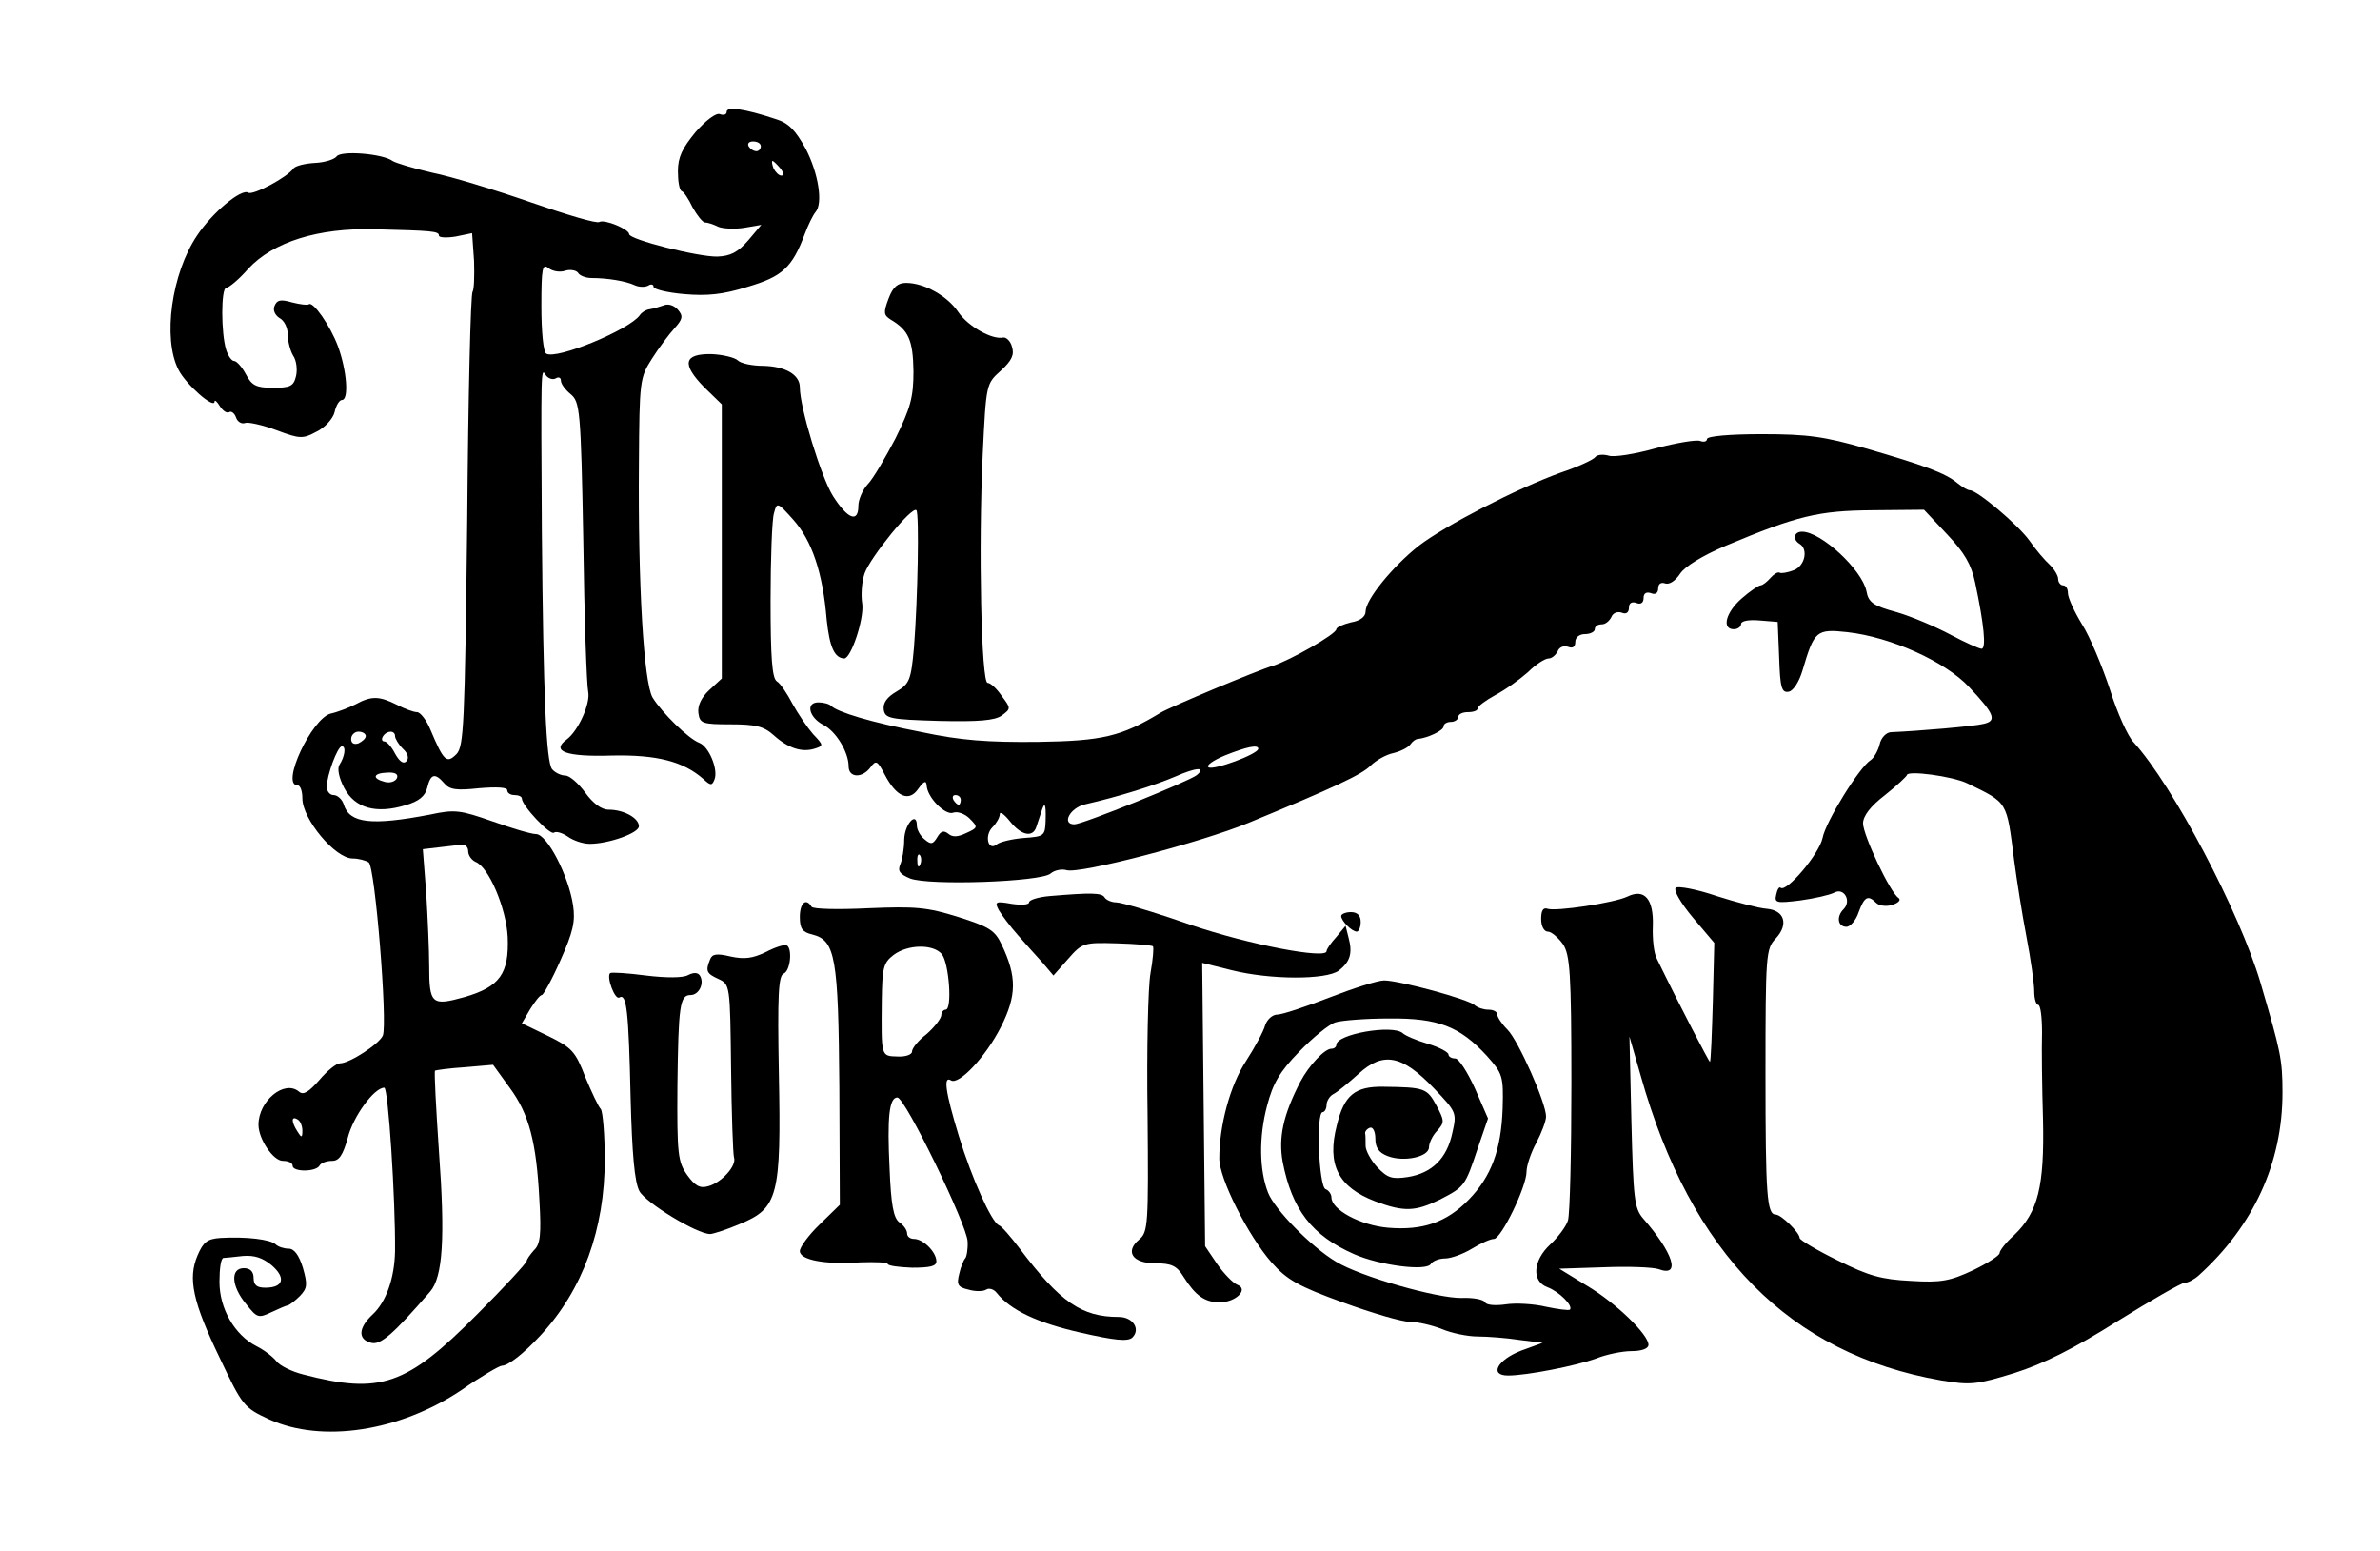 <?xml version="1.0" encoding="UTF-8" standalone="yes"?>
<svg version="1.0" xmlns="http://www.w3.org/2000/svg" width="488" height="318" viewBox="0 0 488 318" preserveAspectRatio="xMidYMid meet">
  <g transform="translate(0,318) scale(0.1,-0.1)" fill="#000000" stroke="none">
    <path d="M1490 2951 c0 -6 -6 -8 -14 -5 -8 3 -29 -13 -50 -37 -27 -33 -36 -51
-36 -80 0 -21 3 -39 8 -41 4 -1 14 -16 22 -33 9 -16 20 -30 25 -31 6 0 18 -4
28 -9 10 -4 34 -5 53 -2 l35 6 -27 -32 c-21 -24 -36 -32 -63 -33 -39 -1 -181
35 -181 46 0 10 -50 31 -61 25 -5 -4 -68 15 -140 40 -72 25 -163 53 -203 61
-39 9 -75 20 -81 24 -20 15 -107 22 -115 9 -5 -6 -24 -12 -44 -13 -20 -1 -40
-6 -44 -11 -12 -18 -83 -56 -93 -50 -14 9 -74 -41 -105 -88 -52 -77 -71 -211
-38 -275 15 -30 74 -82 74 -65 0 4 5 0 11 -10 6 -9 14 -15 19 -12 4 3 11 -2
14 -11 3 -9 12 -14 19 -11 6 2 35 -4 64 -15 48 -18 54 -18 82 -3 17 8 34 27
37 40 3 14 10 25 15 25 15 0 10 61 -8 110 -16 43 -52 94 -60 86 -3 -2 -18 0
-34 4 -24 7 -31 5 -36 -7 -4 -9 1 -19 10 -25 10 -5 17 -20 17 -34 0 -13 5 -33
11 -43 7 -10 9 -29 6 -42 -5 -21 -12 -24 -48 -24 -34 0 -43 5 -55 28 -8 15
-19 27 -24 27 -5 0 -12 10 -16 22 -11 34 -11 128 0 128 5 0 26 17 45 39 51 55
143 84 259 81 119 -3 132 -4 132 -13 0 -4 15 -5 34 -2 l34 7 4 -57 c1 -31 0
-59 -3 -63 -4 -4 -9 -215 -11 -469 -5 -421 -7 -463 -22 -479 -20 -20 -26 -15
-53 49 -8 20 -21 37 -28 37 -7 0 -26 7 -41 15 -36 18 -52 19 -85 1 -14 -7 -37
-16 -51 -19 -39 -10 -103 -147 -68 -147 6 0 10 -12 10 -27 0 -42 67 -123 103
-123 12 0 27 -4 33 -8 13 -8 39 -329 29 -355 -7 -17 -68 -57 -88 -57 -7 0 -26
-15 -42 -34 -22 -25 -33 -32 -42 -24 -30 25 -83 -19 -83 -68 0 -29 30 -74 50
-74 11 0 20 -4 20 -10 0 -13 47 -13 55 0 3 6 15 10 26 10 14 0 22 11 32 47 11
44 54 103 75 103 8 0 23 -228 22 -335 -1 -55 -18 -104 -46 -130 -29 -27 -31
-51 -3 -58 19 -5 44 16 121 105 26 30 31 110 18 288 -6 89 -10 163 -8 165 2 1
29 5 61 7 l58 5 34 -47 c40 -54 55 -112 61 -231 4 -69 2 -90 -11 -102 -8 -9
-15 -19 -15 -22 0 -4 -46 -54 -102 -110 -145 -146 -198 -164 -356 -123 -24 6
-48 18 -55 27 -7 9 -25 23 -41 31 -45 23 -76 77 -76 132 0 27 3 48 8 49 4 0
22 2 40 4 24 2 41 -4 59 -19 30 -26 24 -46 -13 -46 -17 0 -24 5 -24 20 0 13
-7 20 -20 20 -28 0 -26 -37 5 -74 22 -28 25 -29 52 -16 15 7 31 14 34 14 3 1
14 9 24 19 15 16 16 23 6 58 -8 26 -18 39 -29 39 -10 0 -22 4 -27 9 -11 10
-59 16 -113 13 -27 -2 -35 -8 -47 -36 -20 -47 -10 -95 46 -211 46 -97 49 -101
101 -125 108 -49 267 -25 394 60 40 28 78 50 83 50 13 0 45 25 80 63 86 93
131 217 131 360 0 51 -4 97 -8 103 -5 5 -19 35 -32 66 -20 52 -27 60 -76 84
l-54 26 17 29 c10 16 20 29 24 29 3 0 21 32 38 71 26 58 31 80 26 113 -9 60
-53 146 -76 146 -10 0 -50 12 -89 26 -66 23 -77 25 -128 14 -120 -23 -165 -18
-177 20 -3 11 -13 20 -21 20 -8 0 -14 8 -14 17 0 23 22 83 31 83 9 0 6 -21 -5
-38 -5 -8 -1 -27 10 -48 22 -41 65 -53 125 -35 28 8 41 19 45 36 7 29 16 31
35 9 11 -13 25 -15 71 -10 36 3 58 2 58 -4 0 -6 7 -10 15 -10 8 0 15 -3 15 -7
0 -15 59 -77 66 -70 4 3 16 0 28 -8 11 -8 31 -15 45 -15 39 0 101 22 101 36 0
17 -31 34 -62 34 -15 0 -32 13 -48 35 -14 19 -32 35 -41 35 -9 0 -21 6 -27 13
-12 15 -18 148 -21 487 -2 338 -2 337 8 321 5 -7 14 -10 20 -7 6 4 11 2 11 -4
0 -7 9 -19 20 -28 19 -16 21 -31 26 -302 2 -157 7 -295 10 -308 5 -24 -20 -80
-44 -98 -33 -24 -2 -36 92 -33 93 2 147 -12 188 -48 15 -14 18 -14 23 -1 8 20
-11 67 -31 75 -22 8 -77 62 -96 93 -18 31 -30 229 -28 480 1 170 2 176 27 215
14 22 35 50 46 62 17 19 18 25 7 38 -8 9 -20 13 -29 9 -9 -3 -22 -7 -29 -8 -8
-1 -17 -7 -20 -12 -21 -30 -171 -92 -192 -79 -6 3 -10 46 -10 97 0 78 2 89 15
78 8 -6 23 -9 34 -5 10 3 22 1 26 -4 3 -6 16 -11 28 -11 32 0 70 -6 89 -15 9
-4 22 -4 28 0 5 3 10 2 10 -3 0 -5 28 -12 63 -15 47 -4 79 -1 130 15 71 21 91
39 117 108 7 19 17 39 22 45 16 18 6 80 -20 130 -21 38 -35 53 -62 61 -63 21
-100 26 -100 15z m70 -71 c0 -5 -4 -10 -9 -10 -6 0 -13 5 -16 10 -3 6 1 10 9
10 9 0 16 -4 16 -10z m40 -45 c7 -9 8 -15 2 -15 -5 0 -12 7 -16 15 -3 8 -4 15
-2 15 2 0 9 -7 16 -15z m-850 -1164 c0 -5 -7 -11 -15 -15 -9 -3 -15 0 -15 9 0
8 7 15 15 15 8 0 15 -4 15 -9z m60 0 c0 -5 7 -17 16 -26 11 -10 13 -20 7 -26
-6 -6 -14 0 -23 16 -7 14 -17 25 -22 25 -5 0 -6 5 -3 10 8 13 25 13 25 1z m4
-86 c-3 -7 -14 -11 -25 -8 -27 7 -24 18 5 19 16 1 23 -3 20 -11z m146 -150 c0
-9 7 -18 15 -22 27 -10 63 -95 66 -154 3 -75 -16 -102 -88 -123 -68 -19 -73
-15 -73 65 0 31 -3 97 -6 147 l-7 91 34 4 c19 2 40 5 47 5 6 1 12 -5 12 -13z
m-340 -573 c0 -15 -2 -15 -10 -2 -13 20 -13 33 0 25 6 -3 10 -14 10 -23z"/>
    <path d="M1822 2568 c-11 -29 -10 -34 4 -43 37 -22 46 -42 47 -106 0 -54 -6
-75 -37 -138 -21 -40 -46 -83 -57 -94 -10 -11 -19 -31 -19 -44 0 -36 -22 -27
-52 20 -24 38 -68 181 -68 223 0 26 -30 43 -75 44 -23 0 -46 5 -52 11 -6 6
-31 12 -54 13 -57 1 -62 -20 -15 -68 l36 -35 0 -281 0 -281 -26 -24 c-16 -15
-24 -32 -22 -47 3 -21 8 -23 66 -23 51 0 68 -4 88 -22 30 -27 58 -36 84 -28
19 6 19 7 -3 30 -12 14 -31 42 -42 62 -11 21 -25 42 -32 46 -10 6 -13 50 -13
165 0 86 3 168 7 180 6 23 7 23 40 -14 38 -43 60 -108 68 -204 6 -57 16 -79
36 -80 14 0 41 81 37 112 -3 18 -1 46 5 63 12 33 97 138 106 129 6 -6 3 -181
-5 -282 -6 -66 -9 -74 -36 -90 -19 -11 -28 -23 -26 -37 3 -18 12 -20 113 -23
82 -2 115 1 129 11 19 14 19 15 0 40 -10 15 -23 27 -29 27 -13 0 -19 279 -10
469 7 144 7 144 37 171 23 21 28 33 23 49 -3 12 -12 20 -18 19 -23 -5 -72 23
-92 52 -22 33 -70 60 -107 60 -17 0 -27 -8 -36 -32z"/>
    <path d="M3500 2280 c0 -5 -6 -7 -14 -4 -8 3 -49 -4 -91 -15 -43 -12 -86 -19
-97 -15 -11 3 -23 2 -27 -3 -3 -5 -35 -20 -71 -32 -91 -33 -236 -108 -291
-150 -53 -42 -109 -110 -109 -135 0 -10 -11 -19 -30 -22 -16 -4 -30 -10 -30
-14 0 -10 -95 -64 -130 -75 -31 -9 -210 -84 -230 -96 -81 -49 -119 -58 -252
-60 -102 -1 -158 3 -238 20 -104 20 -173 41 -186 54 -4 4 -16 7 -26 7 -27 0
-19 -31 10 -46 26 -13 52 -56 52 -85 0 -24 28 -25 45 -2 11 15 14 14 29 -15
24 -46 50 -57 69 -29 11 15 16 18 17 7 1 -25 39 -63 55 -56 9 3 24 -3 33 -12
18 -18 17 -19 -7 -30 -17 -8 -28 -9 -37 -1 -9 7 -15 5 -22 -7 -9 -15 -13 -16
-26 -5 -9 7 -16 20 -16 28 0 31 -25 4 -26 -28 0 -19 -4 -42 -8 -51 -6 -14 -1
-20 20 -29 39 -15 268 -7 288 10 8 7 23 10 33 7 27 -8 273 56 373 97 177 73
232 99 250 117 11 11 32 23 47 26 16 4 31 12 35 18 4 6 11 11 15 11 20 2 53
17 53 26 0 5 7 9 15 9 8 0 15 5 15 10 0 6 9 10 20 10 11 0 20 3 20 8 0 4 16
16 36 27 21 11 50 32 67 47 16 16 35 28 42 28 7 0 15 7 19 15 3 8 12 12 21 9
10 -4 15 0 15 10 0 9 8 16 20 16 11 0 20 5 20 10 0 6 6 10 14 10 8 0 16 7 20
15 3 8 12 12 21 9 9 -4 15 0 15 10 0 10 6 13 15 10 9 -4 15 0 15 10 0 10 6 13
15 10 9 -4 15 0 15 10 0 9 6 13 14 10 9 -3 21 5 31 20 10 15 46 37 93 57 148
62 190 72 302 73 l105 1 47 -50 c36 -38 50 -62 58 -100 18 -85 23 -135 13
-135 -5 0 -34 13 -64 29 -30 16 -79 37 -110 46 -48 13 -58 20 -62 43 -9 44
-93 122 -132 122 -17 0 -20 -16 -5 -25 18 -11 11 -45 -12 -54 -13 -5 -26 -7
-29 -5 -4 2 -12 -3 -19 -11 -7 -8 -16 -15 -20 -15 -4 0 -22 -12 -39 -27 -33
-29 -41 -63 -16 -63 8 0 15 5 15 11 0 6 16 9 38 7 l37 -3 3 -73 c2 -62 5 -73
20 -70 9 2 21 20 28 44 24 81 28 85 92 78 89 -10 200 -60 249 -112 53 -56 58
-70 30 -76 -19 -5 -138 -15 -189 -17 -10 0 -21 -11 -24 -25 -3 -13 -12 -28
-18 -32 -23 -14 -93 -127 -99 -160 -7 -33 -74 -112 -86 -102 -3 3 -7 -4 -9
-14 -4 -17 0 -18 49 -12 29 4 60 11 70 16 20 11 36 -17 19 -34 -15 -15 -12
-36 6 -36 8 0 20 14 25 30 12 32 19 36 36 19 6 -6 21 -8 33 -4 13 4 18 10 13
14 -17 10 -73 129 -73 153 0 15 15 35 45 58 24 19 44 38 45 41 0 10 93 -2 124
-17 84 -41 80 -35 96 -159 5 -38 16 -108 25 -155 9 -47 16 -97 16 -112 0 -16
4 -28 8 -28 5 0 8 -26 8 -57 -1 -32 0 -112 2 -178 3 -137 -10 -190 -59 -237
-17 -15 -30 -32 -30 -37 0 -5 -25 -21 -54 -35 -47 -22 -66 -26 -128 -22 -60 3
-86 10 -150 42 -43 21 -78 42 -78 46 0 11 -38 48 -49 48 -18 0 -21 38 -21 288
0 246 1 257 21 278 27 29 18 58 -19 61 -15 1 -61 13 -102 26 -41 14 -79 21
-84 17 -5 -5 10 -31 35 -61 l44 -52 -3 -121 c-2 -67 -4 -122 -6 -123 -1 -1
-59 109 -109 212 -6 11 -9 41 -8 66 2 56 -17 78 -52 61 -27 -13 -147 -31 -164
-25 -9 3 -13 -4 -13 -21 0 -15 6 -26 14 -26 7 0 21 -12 31 -26 14 -22 17 -58
17 -284 0 -142 -3 -269 -7 -282 -4 -13 -21 -35 -36 -49 -36 -33 -39 -76 -6
-88 24 -9 53 -38 46 -46 -3 -2 -25 1 -49 6 -25 6 -62 8 -82 5 -20 -3 -40 -2
-43 4 -3 6 -25 10 -48 9 -50 -1 -208 44 -257 74 -51 30 -127 108 -140 142 -18
46 -19 114 -2 178 12 46 26 70 66 111 28 29 61 56 74 60 12 4 62 8 110 8 101
1 145 -16 201 -77 32 -36 34 -41 32 -108 -3 -84 -23 -139 -70 -187 -45 -46
-94 -63 -165 -57 -57 5 -116 37 -116 62 0 7 -6 15 -12 17 -14 5 -20 158 -6
158 4 0 8 7 8 15 0 7 6 18 14 22 8 4 31 23 51 41 51 47 90 39 155 -29 47 -49
47 -51 38 -91 -11 -53 -42 -83 -91 -91 -33 -5 -42 -2 -63 20 -13 14 -24 34
-24 44 0 11 0 22 -1 26 0 4 4 9 10 11 6 2 11 -8 11 -22 0 -19 7 -29 25 -36 33
-13 85 -2 85 18 0 8 7 24 17 34 15 17 15 20 -2 52 -19 35 -24 37 -108 38 -59
1 -81 -17 -96 -79 -21 -81 3 -127 79 -156 59 -22 82 -21 133 4 50 26 51 27 77
105 l21 61 -27 62 c-15 33 -33 61 -40 61 -8 0 -14 4 -14 8 0 5 -19 15 -42 22
-24 7 -47 17 -52 22 -21 18 -136 -2 -136 -24 0 -4 -4 -8 -10 -8 -14 0 -46 -34
-64 -68 -35 -68 -45 -114 -36 -164 19 -98 60 -151 146 -189 52 -23 149 -36
158 -20 4 6 17 11 29 11 12 0 37 9 55 20 18 11 38 20 45 20 15 0 67 107 67
138 0 12 9 39 20 59 11 21 20 45 20 54 0 28 -57 156 -79 178 -12 12 -21 26
-21 31 0 6 -8 10 -18 10 -10 0 -22 4 -28 9 -11 12 -155 51 -186 51 -13 0 -63
-16 -112 -35 -49 -19 -97 -35 -107 -35 -10 0 -21 -10 -25 -22 -3 -12 -21 -45
-39 -73 -33 -50 -55 -133 -55 -200 0 -42 59 -158 107 -213 32 -36 55 -49 146
-82 60 -22 122 -40 138 -40 16 0 46 -7 66 -15 19 -8 52 -15 73 -15 20 0 59 -3
85 -7 l48 -6 -44 -16 c-49 -19 -66 -51 -27 -51 39 0 140 20 181 35 20 8 53 15
72 15 21 0 35 5 35 13 0 21 -67 86 -126 121 l-57 35 92 3 c51 2 101 0 112 -4
46 -17 30 33 -32 104 -18 21 -20 40 -24 198 l-4 175 23 -80 c103 -366 306
-571 616 -625 60 -10 72 -9 150 15 60 19 122 50 211 106 69 43 132 79 138 79
7 0 20 7 29 15 113 102 172 231 172 375 0 69 -4 85 -45 225 -43 146 -180 405
-260 493 -12 12 -34 61 -49 109 -16 48 -41 108 -57 133 -16 26 -29 55 -29 64
0 9 -4 16 -10 16 -5 0 -10 6 -10 13 0 7 -8 20 -17 29 -10 9 -29 31 -42 50 -24
33 -107 103 -122 103 -5 0 -16 7 -26 15 -24 20 -67 36 -188 71 -84 24 -118 29
-212 29 -66 0 -113 -4 -113 -10z m-920 -635 c0 -11 -92 -45 -102 -38 -6 3 9
14 33 24 45 18 69 23 69 14z m-126 -54 c-14 -12 -234 -101 -251 -101 -27 0 -9
34 22 41 70 16 143 39 185 57 43 19 64 20 44 3z m-484 -51 c0 -5 -2 -10 -4
-10 -3 0 -8 5 -11 10 -3 6 -1 10 4 10 6 0 11 -4 11 -10z m174 -42 c-1 -32 -3
-33 -45 -36 -24 -2 -49 -8 -55 -13 -18 -15 -26 18 -9 35 8 8 15 20 15 27 0 6
9 0 21 -15 23 -29 47 -34 54 -11 3 8 7 22 10 30 7 23 10 18 9 -17z m-257 -90
c-3 -8 -6 -5 -6 6 -1 11 2 17 5 13 3 -3 4 -12 1 -19z"/>
    <path d="M2153 1343 c-24 -2 -43 -8 -43 -13 0 -5 -16 -6 -36 -3 -33 6 -35 4
-26 -13 6 -10 23 -33 39 -51 15 -17 38 -43 51 -57 l22 -26 30 34 c29 33 32 34
100 32 38 -1 71 -4 74 -6 2 -3 0 -27 -5 -55 -5 -27 -8 -158 -6 -290 2 -226 1
-241 -17 -256 -30 -25 -14 -49 33 -49 33 0 44 -5 58 -28 24 -38 43 -52 74 -52
33 0 60 27 36 36 -8 3 -27 22 -41 42 l-25 37 -3 291 -3 290 60 -15 c80 -20
194 -20 220 -1 23 18 29 35 20 68 l-6 24 -19 -23 c-11 -12 -20 -25 -20 -29 0
-17 -158 13 -279 54 -74 26 -142 46 -152 46 -10 0 -21 5 -24 10 -6 10 -28 10
-112 3z"/>
    <path d="M1640 1300 c0 -24 5 -31 26 -36 47 -12 53 -47 55 -313 l1 -241 -41
-40 c-23 -22 -41 -47 -41 -55 0 -18 51 -28 124 -23 31 1 56 0 56 -3 0 -4 23
-7 50 -8 37 0 50 3 50 13 0 19 -27 46 -46 46 -8 0 -14 5 -14 11 0 7 -7 17 -16
23 -12 9 -17 36 -20 111 -5 103 -1 145 16 145 16 0 143 -262 144 -295 1 -16
-2 -32 -5 -35 -3 -3 -9 -17 -12 -31 -6 -23 -3 -28 19 -33 13 -4 30 -4 36 0 6
4 16 1 22 -7 28 -35 83 -61 171 -81 70 -16 98 -19 107 -10 17 17 1 42 -28 42
-76 0 -120 30 -203 140 -19 25 -38 47 -43 48 -15 7 -55 95 -82 183 -28 92 -32
124 -16 114 16 -10 71 48 102 109 33 65 33 104 2 169 -14 30 -26 37 -89 57
-64 20 -87 22 -184 18 -61 -3 -114 -2 -117 3 -11 19 -24 8 -24 -21z m291 -76
c15 -18 22 -114 8 -114 -5 0 -9 -6 -9 -12 -1 -7 -14 -24 -30 -38 -17 -13 -30
-29 -30 -36 0 -6 -13 -11 -30 -10 -34 1 -33 -1 -32 115 1 66 3 77 24 93 29 22
81 23 99 2z"/>
    <path d="M2750 1302 c0 -10 22 -32 32 -32 4 0 8 9 8 20 0 13 -7 20 -20 20 -11
0 -20 -4 -20 -8z"/>
    <path d="M1570 1228 c-27 -13 -44 -15 -72 -9 -29 7 -38 5 -42 -6 -10 -24 -7
-29 17 -40 24 -11 24 -13 26 -183 1 -94 4 -177 6 -183 6 -17 -26 -52 -53 -59
-17 -5 -27 1 -43 23 -19 27 -21 42 -20 184 2 164 5 185 27 185 17 0 29 24 19
40 -4 6 -12 7 -24 1 -10 -6 -45 -6 -86 -1 -38 5 -71 7 -74 5 -8 -8 10 -56 19
-50 15 9 19 -28 23 -205 3 -115 8 -173 18 -192 13 -24 118 -88 145 -88 6 0 34
9 62 21 77 32 84 57 79 307 -3 161 -1 202 10 206 14 6 18 52 6 58 -5 2 -24 -4
-43 -14z"/>
  </g>
</svg>